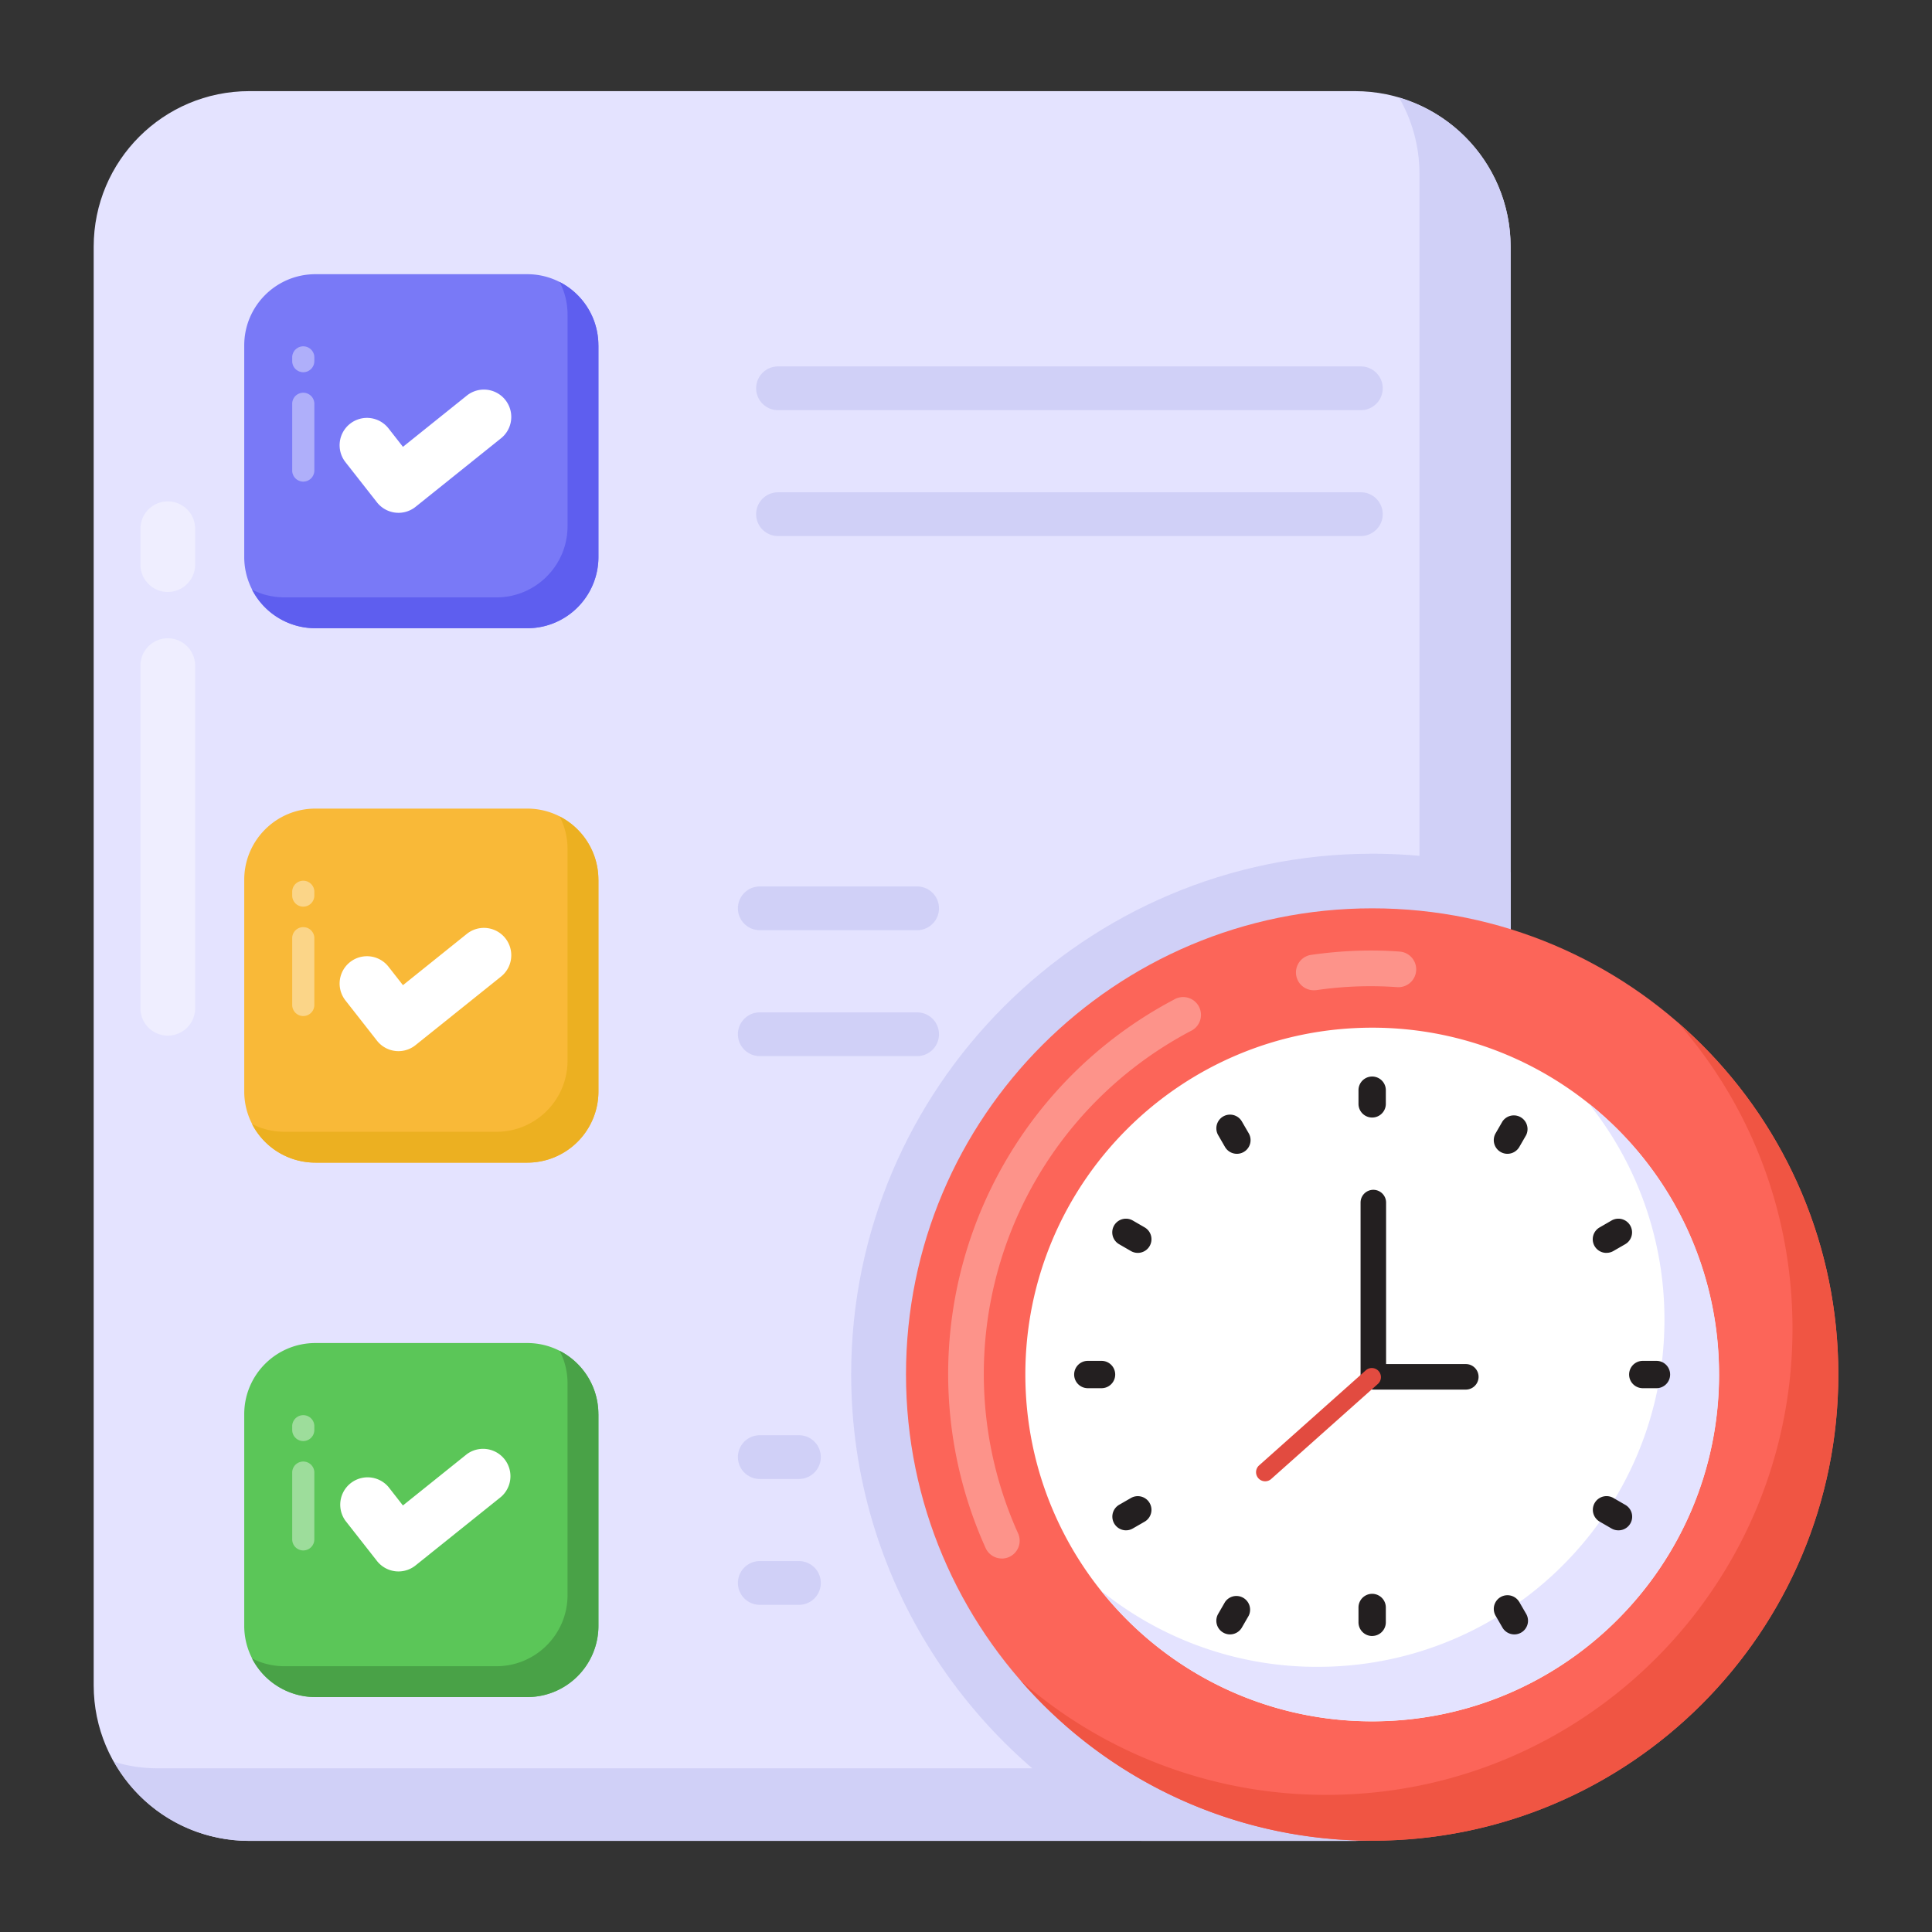 <?xml version="1.0" standalone="no"?><!DOCTYPE svg PUBLIC "-//W3C//DTD SVG 1.1//EN" "http://www.w3.org/Graphics/SVG/1.1/DTD/svg11.dtd"><svg t="1761813227743" class="icon" viewBox="0 0 1024 1024" version="1.1" xmlns="http://www.w3.org/2000/svg" p-id="12561" xmlns:xlink="http://www.w3.org/1999/xlink" width="200" height="200"><rect x="0" y="0" width="1024" height="1024" fill="#333333" stroke="none"/><path d="M800.652 130.802v762.397c0 45.597-36.903 82.5-82.5 82.5H132.154c-45.597 0-82.5-36.903-82.5-82.5V130.802c0-45.597 36.903-82.5 82.5-82.5h585.998c45.597 0 82.5 36.903 82.5 82.5z" fill="#E4E3FF" p-id="12562"></path><path d="M800.652 130.802v762.397c0 45.597-36.903 82.5-82.5 82.5H132.154c-30.913 0-57.769-16.809-71.68-41.926 7.342 2.318 15.263 3.478 23.378 3.478h585.998c45.597 0 82.5-36.903 82.5-82.5V92.353c0-14.684-3.864-28.595-10.82-40.574a82.306 82.306 0 0 1 59.122 79.022z" fill="#D0D0F7" p-id="12563"></path><path d="M800.652 462.346v430.853c0 45.597-36.903 82.5-82.5 82.5h-113.22c-91.001-45.211-153.793-139.109-153.793-247.306 0-152.054 124.039-275.9 276.287-275.9 25.31 0 50.041 3.478 73.226 9.854z" fill="#D0D0F7" p-id="12564"></path><path d="M317.189 183.064v112.176a37.733 37.733 0 0 1-37.733 37.733h-112.254A37.733 37.733 0 0 1 129.449 295.221V183.064c0-20.847 16.886-37.733 37.733-37.733h112.254c20.828 0 37.733 16.886 37.733 37.733z" fill="#7979F7" p-id="12565"></path><path d="M160.749 255.266a5.874 5.874 0 0 1-5.874-5.854V213.688a5.874 5.874 0 0 1 11.728 0v35.724a5.874 5.874 0 0 1-5.854 5.854zM160.749 197.284a5.874 5.874 0 0 1-5.874-5.854v-2.338a5.874 5.874 0 0 1 11.728 0v2.318a5.874 5.874 0 0 1-5.854 5.874z" fill="#FFFFFF" opacity=".4" p-id="12566"></path><path d="M317.17 183.083v112.118c0 20.866-16.886 37.772-37.675 37.772H167.182a37.753 37.753 0 0 1-33.618-20.48c5.159 2.647 11.013 4.135 17.292 4.135h112.254c20.808 0 37.695-16.886 37.695-37.675V166.738c0-6.26-1.488-12.133-4.212-17.292 12.172 6.183 20.557 18.934 20.557 33.618z" fill="#5E5EEF" p-id="12567"></path><path d="M317.189 466.306v112.196a37.733 37.733 0 0 1-37.733 37.714h-112.254A37.733 37.733 0 0 1 129.449 578.502v-112.196c0-20.828 16.886-37.733 37.733-37.733h112.254c20.828 0 37.733 16.906 37.733 37.733z" fill="#F9B938" p-id="12568"></path><path d="M160.749 538.527a5.874 5.874 0 0 1-5.874-5.874V496.93a5.874 5.874 0 0 1 11.728 0v35.743a5.874 5.874 0 0 1-5.854 5.854zM160.749 480.546a5.874 5.874 0 0 1-5.874-5.874v-2.338a5.874 5.874 0 0 1 11.728 0v2.338a5.874 5.874 0 0 1-5.854 5.874z" fill="#FFFFFF" opacity=".4" p-id="12569"></path><path d="M317.17 466.345v112.118c0 20.866-16.886 37.753-37.675 37.753H167.182a37.753 37.753 0 0 1-33.618-20.48c5.159 2.647 11.013 4.135 17.292 4.135h112.254c20.808 0 37.695-16.886 37.695-37.675V449.98c0-6.26-1.488-12.114-4.212-17.273 12.172 6.183 20.557 18.915 20.557 33.618z" fill="#ECB021" p-id="12570"></path><path d="M317.189 749.549v112.196a37.733 37.733 0 0 1-37.733 37.733h-112.254A37.733 37.733 0 0 1 129.449 861.744v-112.196c0-20.828 16.886-37.714 37.733-37.714h112.254c20.828 0 37.733 16.886 37.733 37.714z" fill="#5BC658" p-id="12571"></path><path d="M160.749 821.77a5.874 5.874 0 0 1-5.874-5.854v-35.743a5.874 5.874 0 0 1 11.728 0v35.743a5.874 5.874 0 0 1-5.854 5.854zM160.749 763.788a5.874 5.874 0 0 1-5.874-5.874v-2.318a5.874 5.874 0 0 1 11.728 0v2.318a5.874 5.874 0 0 1-5.854 5.874z" fill="#FFFFFF" opacity=".4" p-id="12572"></path><path d="M317.17 749.587V861.706c0 20.866-16.886 37.772-37.675 37.772H167.182a37.753 37.753 0 0 1-33.618-20.48c5.159 2.647 11.013 4.135 17.292 4.135h112.254c20.808 0 37.695-16.886 37.695-37.675V733.223c0-6.241-1.488-12.114-4.212-17.273 12.172 6.183 20.557 18.934 20.557 33.618z" fill="#49A247" p-id="12573"></path><path d="M721.282 217.397H412.363a11.592 11.592 0 0 1 0-23.185h308.92a11.592 11.592 0 0 1 0 23.185zM721.282 284.112H412.363a11.592 11.592 0 0 1 0-23.185h308.92a11.592 11.592 0 0 1 0 23.185zM486.091 493.027h-83.388a11.592 11.592 0 0 1 0-23.185h83.388a11.592 11.592 0 0 1 0 23.185zM486.091 559.761h-83.388a11.592 11.592 0 0 1 0-23.185h83.388a11.592 11.592 0 0 1 0 23.185zM423.453 783.882h-20.75a11.592 11.592 0 0 1 0-23.185h20.75a11.592 11.592 0 0 1 0 23.185zM423.453 850.596h-20.75a11.592 11.592 0 0 1 0-23.185h20.75a11.592 11.592 0 0 1 0 23.185z" fill="#D0D0F7" p-id="12574"></path><path d="M974.346 728.45c0 136.482-110.515 247.151-246.997 247.151-136.482 0-247.151-110.669-247.151-247.151s110.669-247.016 247.151-247.016S974.346 591.988 974.346 728.45z" fill="#FC6559" p-id="12575"></path><path d="M530.992 826.04a9.429 9.429 0 0 1-8.598-5.564 224.314 224.314 0 0 1 99.83-290.661 9.448 9.448 0 1 1 8.83 16.674 205.496 205.496 0 0 0-91.445 266.24 9.448 9.448 0 0 1-8.617 13.331zM696.648 524.848a9.429 9.429 0 0 1-1.333-18.799c15.263-2.164 31.106-2.859 46.331-1.7a9.448 9.448 0 1 1-1.41 18.838 198.753 198.753 0 0 0-42.254 1.565 9.815 9.815 0 0 1-1.352 0.097z" fill="#FFFFFF" opacity=".3" p-id="12576"></path><path d="M974.346 728.489c0 136.482-110.534 247.132-247.016 247.132a246.34 246.34 0 0 1-186.445-84.973 245.992 245.992 0 0 0 162.159 60.667c136.462 0 247.016-110.65 247.016-247.112 0-62.329-22.914-119.248-61.054-162.546a246.668 246.668 0 0 1 85.34 186.832z" fill="#F05543" p-id="12577"></path><path d="M911.09 728.47c0 101.531-82.229 183.876-183.76 183.876-101.55 0-183.876-82.345-183.876-183.876s82.326-183.779 183.876-183.779a183.702 183.702 0 0 1 183.76 183.779z" fill="#FFFFFF" p-id="12578"></path><path d="M911.167 728.489c0 101.473-82.364 183.818-183.837 183.818a183.199 183.199 0 0 1-143.65-69.13 182.117 182.117 0 0 0 114.707 40.284c101.589 0 183.798-82.326 183.798-183.934a182.736 182.736 0 0 0-40.149-114.688 183.199 183.199 0 0 1 69.11 143.65z" fill="#E4E3FF" p-id="12579"></path><path d="M727.272 592.316a7.245 7.245 0 0 1-7.245-7.245v-7.245a7.245 7.245 0 0 1 14.491 0v7.245a7.245 7.245 0 0 1-7.245 7.245zM655.553 611.541a7.284 7.284 0 0 1-6.279-3.632l-3.613-6.26a7.245 7.245 0 1 1 12.558-7.245l3.632 6.26a7.245 7.245 0 0 1-6.299 10.878zM603.059 664.054a7.245 7.245 0 0 1-3.632-0.966l-6.279-3.632a7.245 7.245 0 1 1 7.245-12.558l6.279 3.632a7.245 7.245 0 0 1-3.613 13.525zM583.835 735.773h-7.265a7.245 7.245 0 0 1 0-14.491h7.265a7.245 7.245 0 0 1 0 14.491zM596.76 811.105a7.265 7.265 0 0 1-3.613-13.525l6.279-3.613a7.245 7.245 0 1 1 7.245 12.558l-6.279 3.613a7.245 7.245 0 0 1-3.632 0.966zM651.94 866.265a7.245 7.245 0 0 1-6.279-10.878l3.613-6.26a7.265 7.265 0 0 1 12.558 7.245l-3.613 6.26a7.284 7.284 0 0 1-6.279 3.632zM727.272 867.115a7.245 7.245 0 0 1-7.245-7.265v-7.844a7.245 7.245 0 0 1 14.491 0v7.844a7.245 7.245 0 0 1-7.245 7.245z" fill="#231F20" p-id="12580"></path><path d="M802.623 866.265a7.284 7.284 0 0 1-6.299-3.632l-3.613-6.26a7.245 7.245 0 1 1 12.558-7.245l3.632 6.26a7.245 7.245 0 0 1-6.279 10.878z" fill="#231F20" p-id="12581"></path><path d="M857.764 811.105a7.149 7.149 0 0 1-3.613-0.966l-6.279-3.632a7.226 7.226 0 1 1 7.245-12.558l6.279 3.632a7.226 7.226 0 0 1-3.632 13.525z" fill="#231F20" p-id="12582"></path><path d="M877.954 735.773h-7.245a7.245 7.245 0 0 1 0-14.491h7.245a7.245 7.245 0 0 1 0 14.491z" fill="#231F20" p-id="12583"></path><path d="M851.504 664.054a7.226 7.226 0 0 1-3.632-13.525l6.279-3.632a7.245 7.245 0 0 1 7.245 12.558l-6.279 3.613a7.149 7.149 0 0 1-3.613 0.966z" fill="#231F20" p-id="12584"></path><path d="M798.99 611.541a7.245 7.245 0 0 1-6.279-10.878l3.613-6.26a7.265 7.265 0 0 1 12.558 7.245l-3.613 6.26a7.284 7.284 0 0 1-6.279 3.632z" fill="#231F20" p-id="12585"></path><path d="M776.888 736.507h-48.997a6.762 6.762 0 0 1-6.762-6.762v-92.353a6.762 6.762 0 1 1 13.525 0v85.591h42.254a6.762 6.762 0 0 1 0 13.525z" fill="#231F20" p-id="12586"></path><path d="M670.546 785.118a4.83 4.83 0 0 1-3.207-8.424l56.726-50.543a4.83 4.83 0 0 1 6.414 7.207l-56.726 50.543a4.792 4.792 0 0 1-3.207 1.217z" fill="#E24B40" p-id="12587"></path><path d="M748.969 728.47l0 0z" fill="#231F20" p-id="12588"></path><path d="M211.195 271.804a14.529 14.529 0 0 1-11.399-5.564l-16.712-21.311a14.491 14.491 0 0 1 22.837-17.872l7.651 9.776 33.831-27.146a14.491 14.491 0 0 1 18.162 22.605l-45.288 36.323a14.491 14.491 0 0 1-9.081 3.188z" fill="#FFFFFF" p-id="12589"></path><path d="M211.195 557.133a14.529 14.529 0 0 1-11.399-5.564l-16.712-21.33a14.491 14.491 0 0 1 22.837-17.852l7.651 9.776 33.831-27.165a14.491 14.491 0 0 1 18.162 22.605L220.257 553.926a14.491 14.491 0 0 1-9.081 3.207z" fill="#FFFFFF" p-id="12590"></path><path d="M211.195 832.898a14.529 14.529 0 0 1-11.399-5.564l-16.712-21.311a14.51 14.51 0 0 1 22.837-17.872l7.632 9.776 33.85-27.165a14.51 14.51 0 0 1 18.162 22.605l-45.288 36.323a14.491 14.491 0 0 1-9.081 3.207z" fill="#FFFFFF" p-id="12591"></path><path d="M88.933 548.903a14.491 14.491 0 0 1-14.491-14.491v-181.731a14.491 14.491 0 0 1 28.981 0v181.731a14.491 14.491 0 0 1-14.491 14.491zM88.933 313.75a14.491 14.491 0 0 1-14.491-14.491v-19.147a14.491 14.491 0 0 1 28.981 0v19.147a14.491 14.491 0 0 1-14.491 14.491z" fill="#FFFFFF" opacity=".4" p-id="12592"></path></svg>
